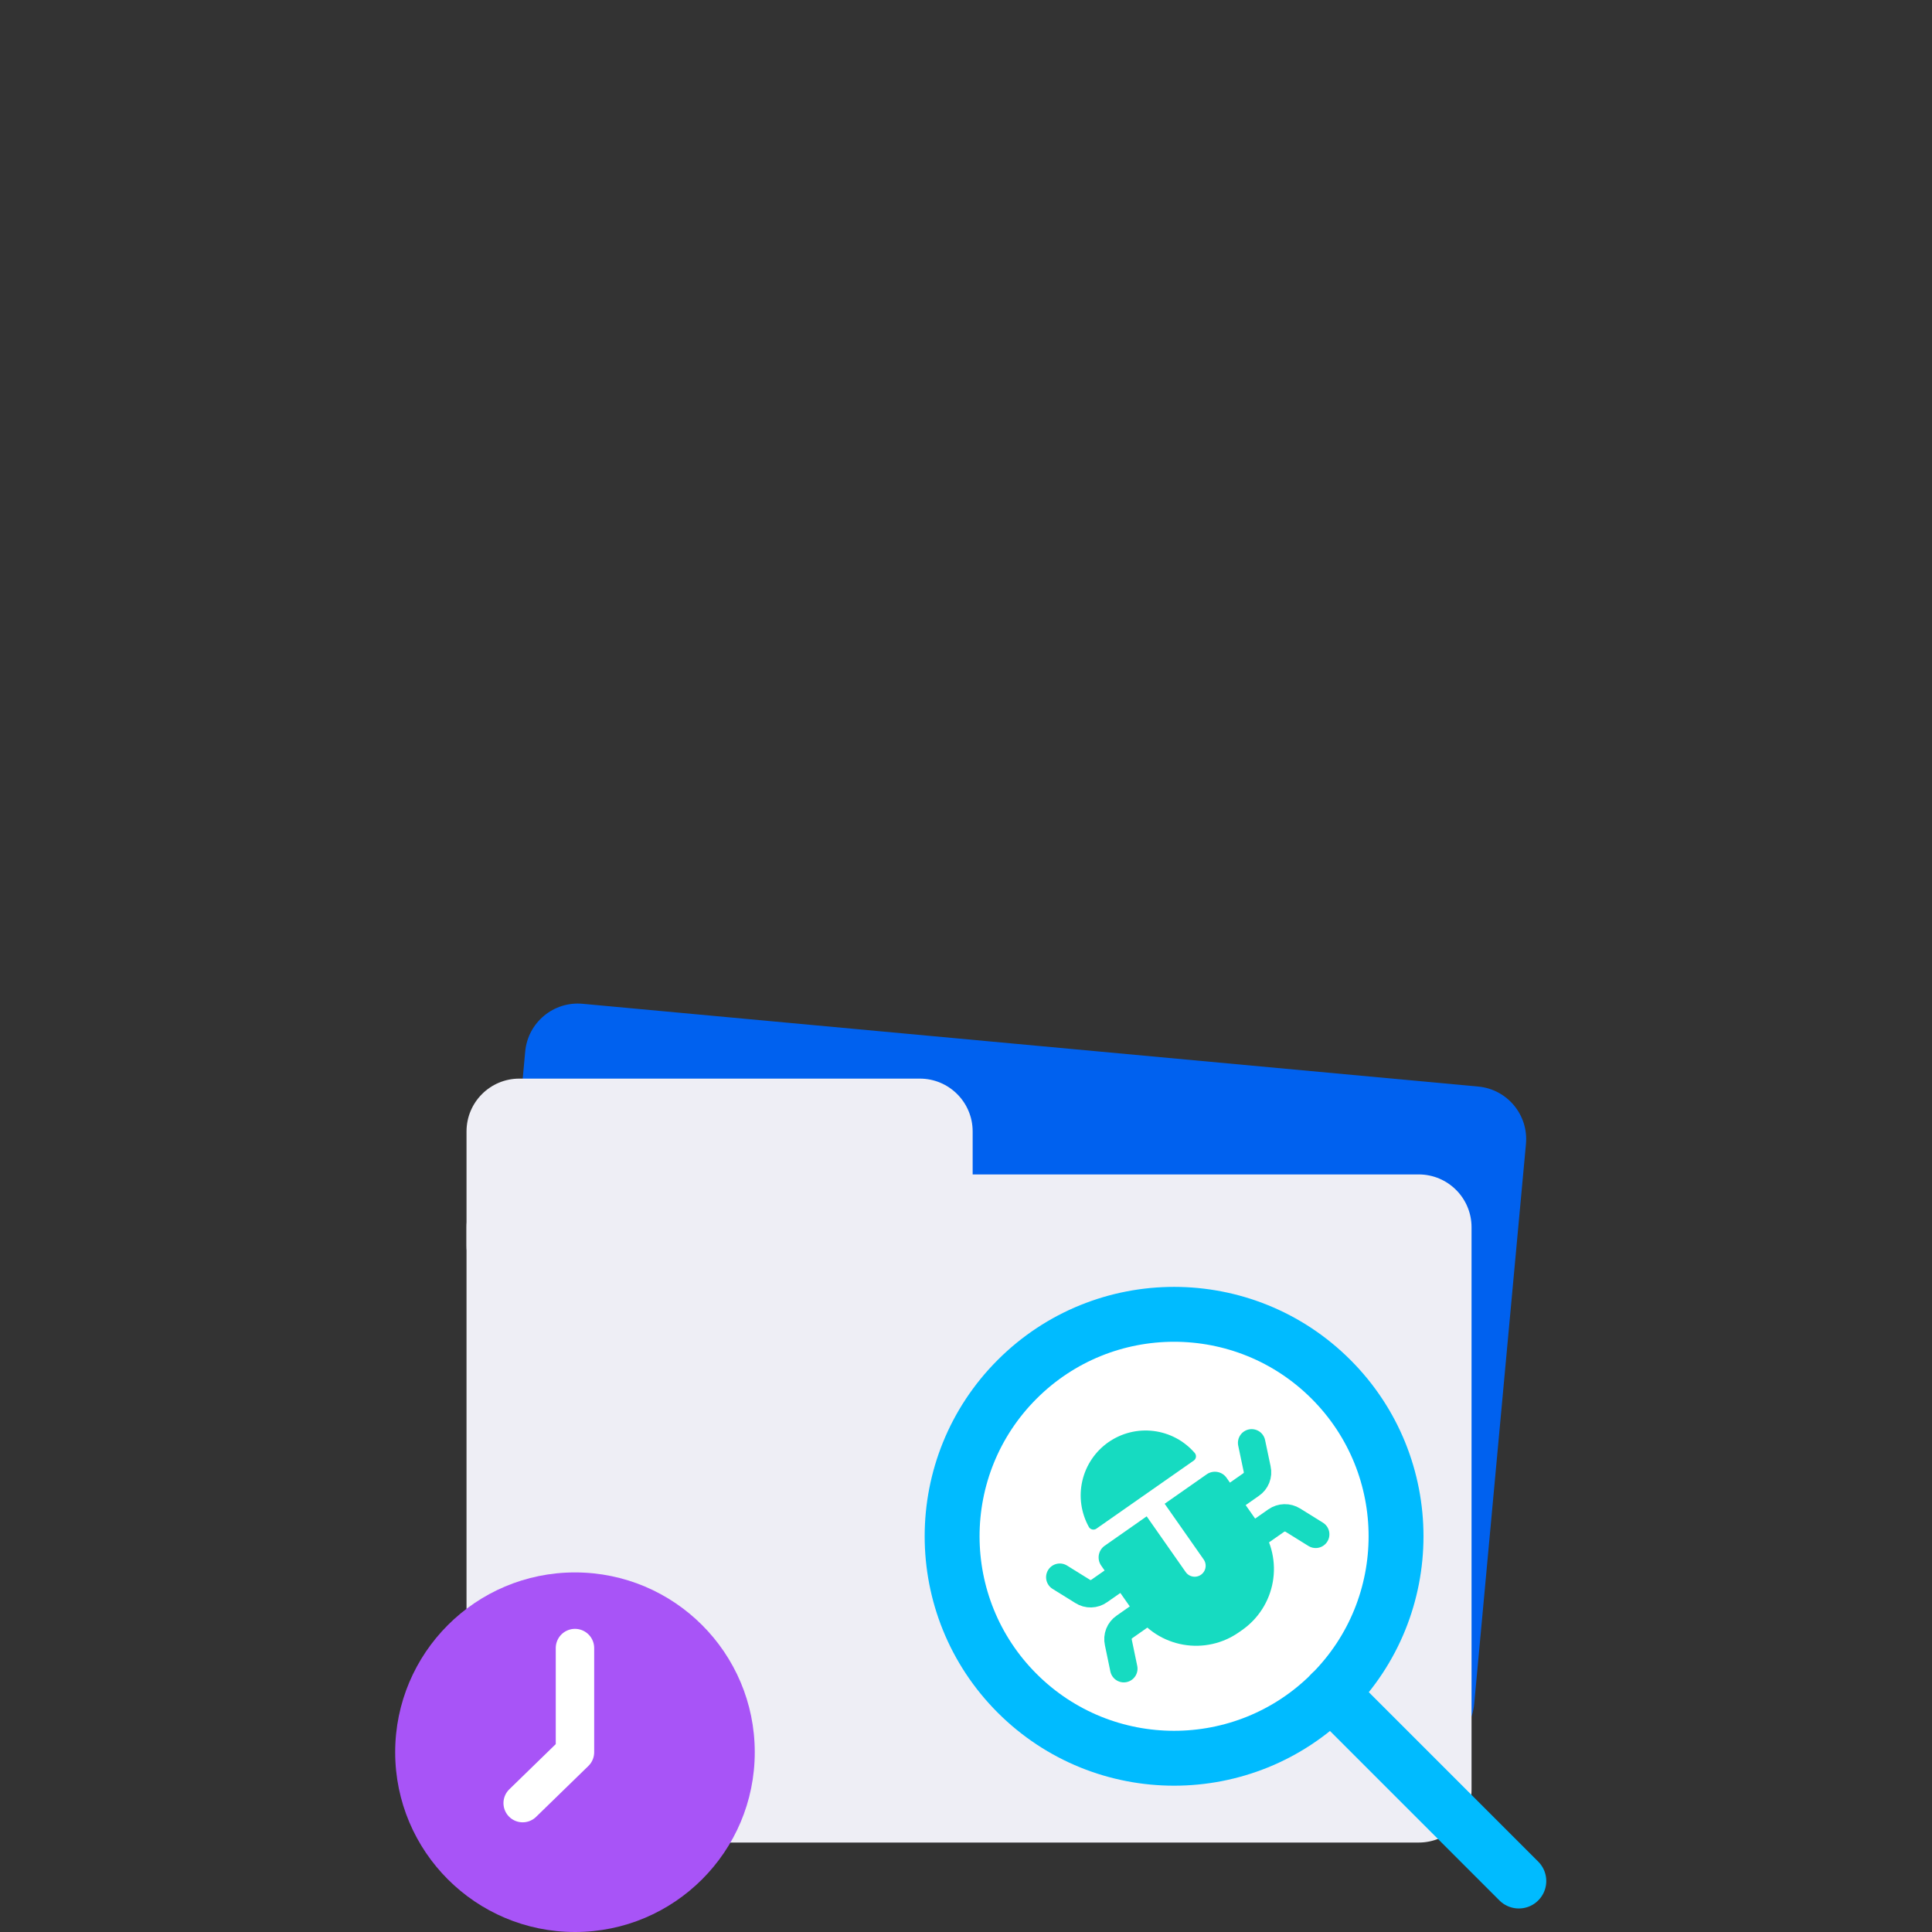 <svg width="176" height="176" viewBox="0 0 176 176" fill="none" xmlns="http://www.w3.org/2000/svg">
    <rect x="0" y="0" width="176" height="176" fill="#333333" stroke="none"/>
    <path d="M134.662 98.982L53.078 91.443C50.432 91.198 48.089 93.145 47.845 95.791L43.129 146.814C42.885 149.46 44.831 151.803 47.477 152.048L129.061 159.588C131.707 159.832 134.05 157.885 134.295 155.239L139.01 104.216C139.255 101.57 137.308 99.227 134.662 98.982Z" fill="#0061EF"/>
    <path d="M129.242 106.988H47.311C44.654 106.988 42.499 109.142 42.499 111.799V163.04C42.499 165.697 44.654 167.851 47.311 167.851H129.242C131.9 167.851 134.054 165.697 134.054 163.04V111.799C134.054 109.142 131.9 106.988 129.242 106.988Z" fill="#EEEEF5"/>
    <path d="M83.795 98.259H47.311C44.654 98.259 42.499 100.413 42.499 103.07V113.453C42.499 116.11 44.654 118.264 47.311 118.264H83.795C86.452 118.264 88.606 116.11 88.606 113.453V103.07C88.606 100.413 86.452 98.259 83.795 98.259Z" fill="#EEEEF5"/>
    <path d="M121.254 154.25C129.15 146.353 129.15 133.55 121.254 125.654C113.357 117.757 100.554 117.757 92.657 125.654C84.761 133.55 84.761 146.353 92.657 154.25C100.554 162.146 113.357 162.146 121.254 154.25Z" fill="white" stroke="#00BBFF" stroke-width="5" stroke-miterlimit="10"/>
    <path d="M100.634 140.813L109.928 134.306C110.21 134.108 110.559 134.031 110.898 134.091C111.237 134.15 111.539 134.342 111.736 134.625L114.824 139.034C115.857 140.509 116.261 142.334 115.949 144.108C115.636 145.881 114.632 147.457 113.157 148.49L112.859 148.699C111.384 149.731 109.559 150.136 107.786 149.823C106.012 149.511 104.436 148.506 103.403 147.031L100.315 142.622C100.118 142.339 100.041 141.99 100.1 141.651C100.16 141.312 100.352 141.01 100.634 140.813V140.813Z" fill="#16DBC1"/>
    <path d="M99.866 139.266C99.812 139.302 99.751 139.325 99.687 139.336C99.624 139.347 99.558 139.345 99.495 139.33C99.432 139.315 99.373 139.287 99.321 139.248C99.269 139.21 99.226 139.161 99.194 139.105C98.481 137.824 98.269 136.325 98.599 134.897C98.929 133.469 99.778 132.214 100.98 131.376C102.183 130.539 103.653 130.177 105.107 130.362C106.561 130.546 107.895 131.264 108.85 132.376C108.889 132.426 108.918 132.483 108.934 132.544C108.951 132.606 108.955 132.67 108.946 132.733C108.937 132.795 108.916 132.856 108.883 132.91C108.85 132.965 108.807 133.012 108.755 133.049L99.866 139.266Z" fill="#16DBC1"/>
    <path d="M111.606 136.897L113.968 135.242C114.191 135.091 114.364 134.876 114.463 134.625C114.563 134.374 114.585 134.099 114.526 133.836L114.022 131.44" stroke="#16DBC1" stroke-width="2.5" stroke-miterlimit="10" stroke-linecap="round"/>
    <path d="M113.9 140.175L116.262 138.52C116.483 138.367 116.744 138.282 117.013 138.275C117.282 138.267 117.547 138.339 117.776 138.48L119.855 139.772" stroke="#16DBC1" stroke-width="2.5" stroke-miterlimit="10" stroke-linecap="round"/>
    <path d="M104.791 146.554L102.429 148.21C102.207 148.362 102.036 148.577 101.937 148.828C101.839 149.079 101.818 149.353 101.877 149.616L102.375 152.011" stroke="#16DBC1" stroke-width="2.5" stroke-miterlimit="10" stroke-linecap="round"/>
    <path d="M102.5 143.283L100.138 144.932C99.919 145.09 99.657 145.178 99.387 145.185C99.117 145.193 98.851 145.118 98.624 144.972L96.545 143.68" stroke="#16DBC1" stroke-width="2.5" stroke-miterlimit="10" stroke-linecap="round"/>
    <path d="M105.279 137.563L108.832 142.636" stroke="white" stroke-width="2" stroke-miterlimit="10" stroke-linecap="round"/>
    <path d="M121.25 154.245L138.361 171.357" stroke="#00BBFF" stroke-width="5" stroke-linecap="round" stroke-linejoin="round"/>
    <path d="M52.378 176C61.424 176 68.757 168.667 68.757 159.622C68.757 150.576 61.424 143.243 52.378 143.243C43.333 143.243 36 150.576 36 159.622C36 168.667 43.333 176 52.378 176Z" fill="#A854F7"/>
    <path d="M47.614 164.258L52.378 159.622V150.134" stroke="white" stroke-width="3.5" stroke-linecap="round" stroke-linejoin="round"/>
</svg>
    